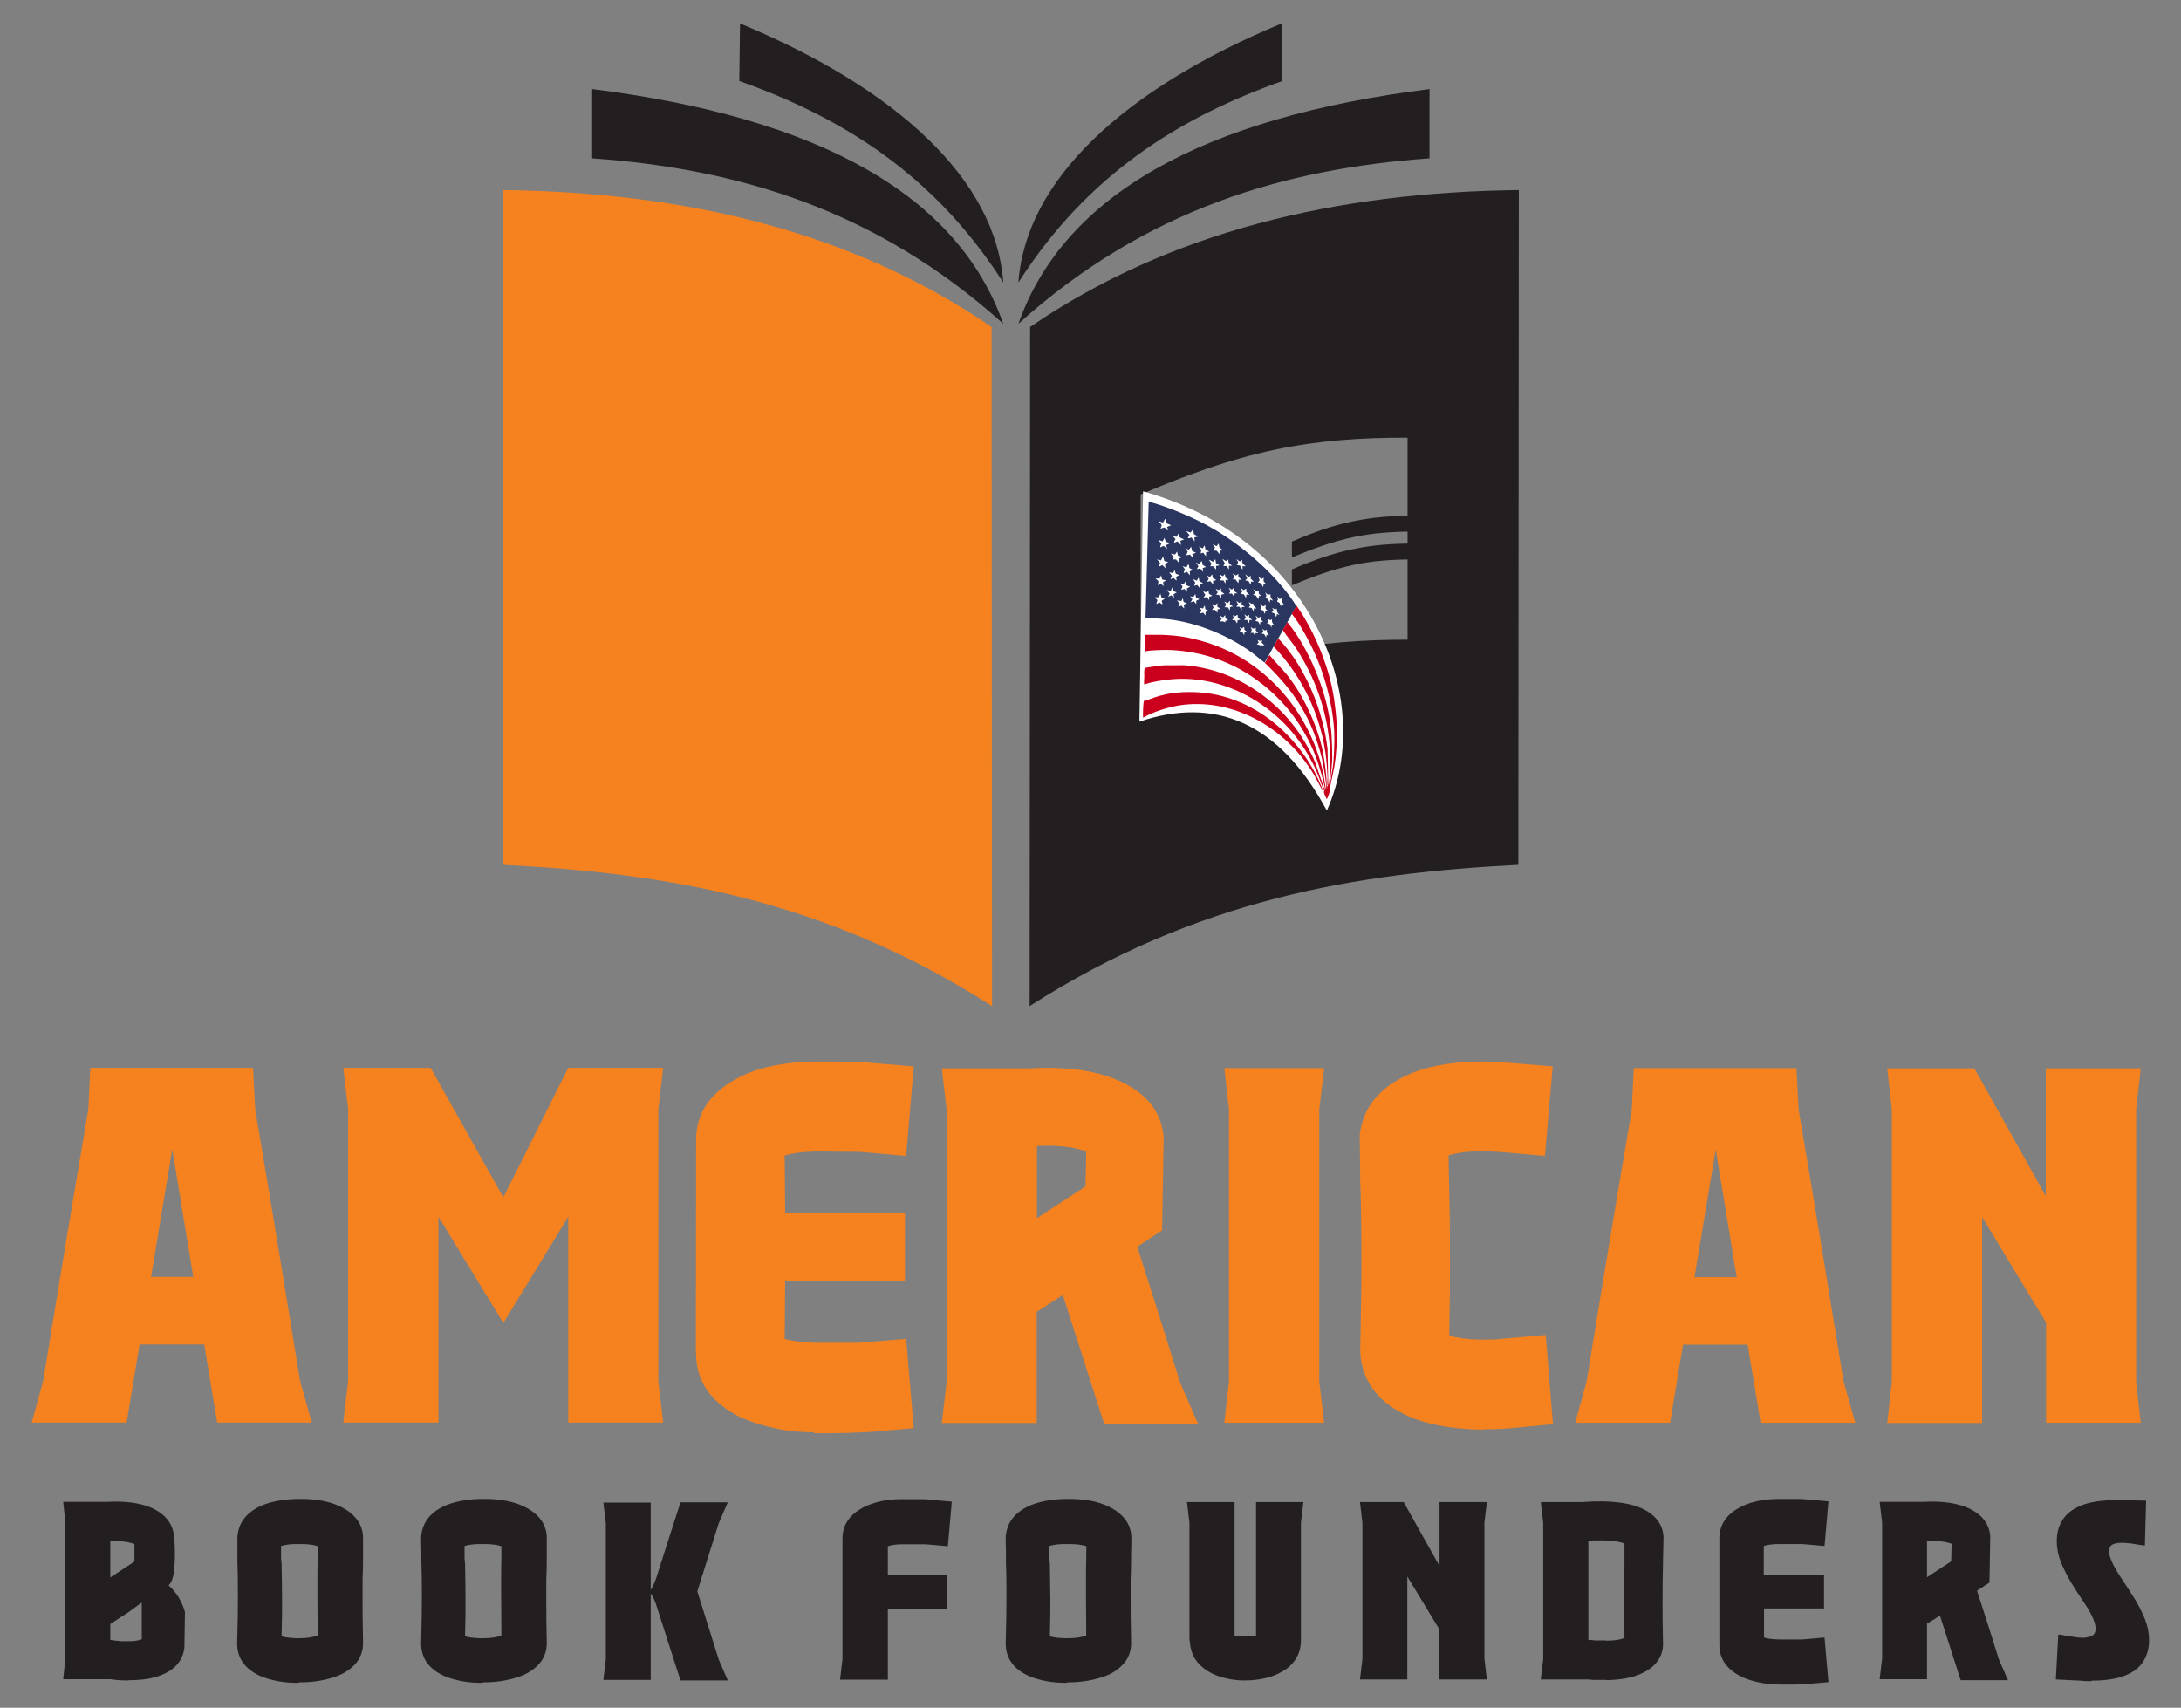 <?xml version="1.0" encoding="UTF-8"?><svg id="Layer_1" xmlns="http://www.w3.org/2000/svg" width="89.39" height="70" viewBox="0 0 89.39 70"><rect x="0" y="0" width="89.39" height="70" fill="#808080" stroke="none"/><defs><style>.cls-1{fill:#fff;}.cls-1,.cls-2,.cls-3,.cls-4,.cls-5{fill-rule:evenodd;}.cls-2{fill:#f5821f;}.cls-3{fill:#231f20;}.cls-4{fill:#2a3660;}.cls-5{fill:#cb001c;}</style></defs><path class="cls-2" d="m40.64,13.4c-5.72-3.91-12.52-5.52-20.03-5.61l.02,27.66c6.55.33,13.16,1.38,20.03,5.79l-.02-27.84Z"/><path class="cls-3" d="m46.75,20.27c1.82-.78,3.63-1.44,5.47-1.83,1.81-.39,3.65-.51,5.47-.5v8.28c-1.82,0-3.66.12-5.47.51-1.84.39-3.65,1.05-5.47,1.83v-8.28Zm-4.53-6.87c5.72-3.91,12.52-5.52,20.03-5.61l-.02,27.66c-6.55.33-13.16,1.38-20.03,5.79l.02-27.84Z"/><path class="cls-3" d="m41.12,13.27c-1.87-5.29-7.57-8.45-16.85-9.62v2.84c5.9.42,11.62,2.07,16.85,6.78Z"/><path class="cls-3" d="m41.74,13.27c1.87-5.29,7.57-8.45,16.85-9.62v2.84c-5.9.42-11.62,2.07-16.85,6.78Z"/><path class="cls-3" d="m41.12,11.58c-.3-4.2-4.32-7.93-10.79-10.62l-.03,2.36c4.18,1.48,7.98,3.81,10.82,8.26Z"/><path class="cls-3" d="m41.74,11.58c.3-4.2,4.32-7.93,10.79-10.62l.03,2.36c-4.18,1.48-7.98,3.81-10.82,8.26Z"/><path class="cls-2" d="m87.75,58.32h-3.89v-4.11l-2.62-4.32v8.44h-3.89l.19-1.7v-5.57s0-5.56,0-5.56l-.19-1.71h3.57l2.93,5.24v-5.24h3.89l-.19,1.71v5.56s0,5.57,0,5.57l.19,1.7Zm-11.7,0h-3.89l-.53-3.2h-2.65l-.53,3.2h-3.89l.47-1.7c.6-3.71,1.22-7.43,1.85-11.13l.08-1.71h6.67l.09,1.71c.63,3.71,1.24,7.42,1.84,11.13l.48,1.7Zm-4.87-5.97l-.86-5.24-.87,5.24h1.74Zm-10.38,6.25h-.21c-1.17-.04-2.13-.22-2.87-.55-1.18-.53-1.83-1.35-1.96-2.46,0-.1-.01-.18-.01-.26.03-1.51.05-2.72.05-3.61,0-.99-.01-2-.04-3.01,0-.09-.01-.18-.01-.28l-.02-1.91c.13-1.11.78-1.92,1.96-2.46.74-.34,1.7-.52,2.86-.55h.22c.34,0,.69.02,1.05.05l1.82.15-.32,3.67-1.82-.16c-.31-.02-.61-.03-.89-.03-.51.01-.92.07-1.24.17,0,.21.01.41.01.6.02.78.03,1.44.04,1.96,0,.52.01,1.13.01,1.81,0,.79-.01,1.8-.03,3.02.32.09.73.15,1.24.16h.21c.22,0,.44,0,.68-.03l1.82-.16.3,3.66-1.81.17c-.37.03-.72.04-1.05.04Zm-6.53-.28h-4.09l.19-1.69v-11.16l-.19-1.69h4.09l-.2,1.71v11.13l.2,1.7Zm-5.12.06h-3.89l-1.7-5.3c-.22.14-.36.24-.43.28-.05.03-.09.06-.13.09-.04.02-.1.06-.17.11-.08.05-.19.12-.34.21v4.56h-3.89l.2-1.7v-5.57s0-5.56,0-5.56l-.2-1.71h3.56c.24-.01.47-.02.69-.02h.25c1.13.02,2.05.2,2.77.53,1.11.5,1.72,1.25,1.82,2.27,0,.08,0,.16,0,.24l-.06,3.62-1.02.67.89,2.8c.29.93.59,1.87.88,2.8l.74,1.7Zm-6.65-8.45l1.99-1.3.03-1.43c-.35-.14-.84-.22-1.46-.24-.18,0-.36,0-.56.02v2.95Zm-9.13,8.78c-.6,0-1.16-.06-1.68-.18-.51-.12-.94-.26-1.29-.41-1.24-.6-1.87-1.48-1.87-2.63v-.03h-.01v-.03s.01-8.7.01-8.7c0-1.15.63-2.03,1.9-2.64.76-.36,1.72-.55,2.9-.58h.54c.25,0,.51,0,.78.01.4,0,.74.01.99.04l1.81.15-.31,3.67-1.82-.16c-.07,0-.19-.01-.35-.01-.12,0-.24,0-.38,0-.25,0-.49-.01-.71-.01h-.49c-.51.01-.91.07-1.23.16l.02,2.37h4.91v2.77h-4.91l-.02,2.38c.32.09.73.15,1.24.16h.5c.22,0,.46,0,.71,0,.16,0,.31,0,.44,0,.13,0,.22,0,.27-.01l1.82-.15.31,3.66-1.81.16-.96.04c-.27,0-.53.01-.78.01h-.54Zm-6.19-.4h-3.89v-8.44l-2.66,4.36-2.66-4.36v8.44h-3.9l.2-1.7v-5.57s0-5.56,0-5.56l-.2-1.71h3.58l2.98,5.31,2.66-5.31h3.89l-.2,1.71v5.56s0,5.57,0,5.57l.2,1.7Zm-14.39,0h-3.89l-.53-3.2h-2.65l-.53,3.2H1.3l.47-1.7c.6-3.71,1.22-7.43,1.85-11.13l.08-1.71h6.67l.09,1.71c.63,3.71,1.24,7.42,1.84,11.13l.48,1.7Zm-4.87-5.97l-.86-5.24-.87,5.24h1.73Z"/><path class="cls-3" d="m85.73,68.91c-.14,0-.29,0-.45-.02l-1.02-.05.1-1.84c.09,0,.2.02.33.05.11.02.22.03.34.05.12.02.23.03.33.03.15,0,.27-.03.38-.08.1-.05.15-.15.15-.29,0-.11-.03-.24-.1-.41-.07-.17-.18-.37-.34-.61-.19-.28-.38-.57-.55-.85-.17-.28-.31-.57-.43-.85-.11-.28-.17-.56-.17-.83v-.05c0-.34.08-.63.25-.88.16-.25.42-.44.77-.58.35-.14.83-.21,1.42-.21l1.22.02-.05,1.84c-.11-.01-.24-.03-.36-.05-.22-.04-.42-.06-.6-.06-.15,0-.27.02-.37.07-.09.05-.14.14-.14.27,0,.11.04.26.12.44.08.18.21.41.39.68.19.28.37.57.55.85.17.28.31.56.42.84.11.28.16.55.16.82v.09c-.01.32-.1.6-.26.84-.16.24-.41.42-.75.55-.34.13-.79.2-1.35.2Zm-3.43-.04h-1.94l-.85-2.65c-.11.07-.18.12-.21.14-.02.02-.05.03-.07.04-.02.01-.05.03-.08.05-.04.02-.09.06-.17.1v2.28h-1.94l.1-.85v-2.79s0-2.78,0-2.78l-.1-.85h1.78c.12,0,.23-.01.34-.01h.12c.56.01,1.02.1,1.38.26.56.25.86.63.91,1.13,0,.04,0,.08,0,.12l-.03,1.81-.51.33.45,1.4c.15.46.29.93.44,1.4l.37.85Zm-3.32-4.22l.99-.65.02-.72c-.18-.07-.42-.11-.73-.12-.09,0-.18,0-.28.01v1.48Zm-6.1,4.39c-.3,0-.58-.03-.84-.09-.26-.06-.47-.13-.64-.21-.62-.3-.93-.74-.93-1.31h0s0-.01,0-.01v-.02s0-4.35,0-4.35c0-.58.32-1.02.95-1.32.38-.18.86-.28,1.45-.29h.27c.12,0,.25,0,.39,0,.2,0,.37,0,.5.02l.91.08-.16,1.83-.91-.08s-.09,0-.18,0c-.06,0-.12,0-.19,0-.13,0-.25,0-.36,0h-.24c-.25,0-.46.03-.61.08v1.18h2.47v1.38h-2.46v1.19c.15.05.35.07.61.08h.25c.11,0,.23,0,.35,0,.08,0,.15,0,.22,0,.06,0,.11,0,.14,0l.91-.08.16,1.83-.91.08-.48.02c-.14,0-.27,0-.39,0h-.27Zm-7.03-.18h-.15c-.14,0-.28,0-.42,0l-.18-.02h0s-1.95,0-1.95,0l.1-.85c0-.93,0-1.86,0-2.79s0-1.85,0-2.78l-.1-.85h1.57c.11,0,.19,0,.26-.01.13,0,.23-.01.32-.02.09,0,.24,0,.44,0,.63.02,1.14.11,1.51.27.59.26.9.66.93,1.19v.08c0,.31-.02.58-.02.82,0,.05,0,.09,0,.14-.01.51-.02,1.01-.02,1.51,0,.45,0,1.05.02,1.81v.1c-.04.52-.35.9-.91,1.15-.36.16-.84.25-1.42.26Zm-.03-1.61c.33,0,.59-.04.76-.11,0-.64-.01-1.16-.01-1.56,0-.5,0-.99.01-1.48,0-.07,0-.15,0-.23v-.6c-.19-.08-.48-.12-.86-.13h-.38s-.24.02-.24.02v4.06c.12,0,.21.01.27.02.06,0,.11,0,.16,0,.05,0,.11,0,.19,0h.1Zm-4.89,1.59h-1.94v-2.06l-1.31-2.16v4.22h-1.94l.1-.85v-2.79s0-2.78,0-2.78l-.1-.85h1.79l1.47,2.62v-2.62h1.94l-.1.85v2.78s0,2.79,0,2.79l.1.85Zm-9.89.04h-.07c-.24,0-.47-.03-.69-.08-.42-.09-.76-.25-1.04-.5-.28-.25-.44-.57-.47-.98-.01-.05-.02-.1-.02-.17v-2.37s0-2.36,0-2.36l-.1-.85h1.95v5.48s.07,0,.15.01c.08,0,.17,0,.28,0,.11,0,.21,0,.31,0,.09,0,.14-.01.14-.02v-5.47h1.94l-.1.85c0,1.49,0,2.99,0,4.49v.02s0,.3,0,.3c0,.29-.07.54-.2.75-.13.21-.31.39-.54.52-.23.14-.49.24-.77.3-.25.05-.5.08-.77.08Zm-7.32.1c-.29,0-.56-.02-.83-.07-.27-.05-.51-.12-.72-.21-.64-.29-.95-.74-.95-1.34.02-.75.03-1.36.03-1.81,0-.49,0-1-.02-1.51,0-.05,0-.09,0-.14,0-.21,0-.44-.01-.69v-.19c.03-.58.35-1.01.95-1.29.38-.17.86-.27,1.46-.29h.28c.6.01,1.09.11,1.48.29.31.14.55.32.72.54.17.22.26.48.26.77v.03c0,.18,0,.37-.01.55,0,.09,0,.18,0,.27,0,.33-.01.61-.02.85,0,.24,0,.49,0,.74,0,.46,0,1.08.02,1.86h0s0,.01,0,.01h0c0,.31-.09.57-.27.8-.18.22-.43.41-.76.54-.47.18-1.01.27-1.59.27Zm.06-1.83c.3,0,.55-.04.74-.11,0-.64-.01-1.17-.01-1.58,0-.29,0-.54,0-.77,0-.23,0-.5.01-.81,0-.15,0-.32.01-.5-.18-.06-.41-.09-.7-.09-.07,0-.14,0-.2,0-.25,0-.46.03-.62.08v.51c0,.07.01.14.02.21,0,.49.02.98.02,1.47,0,.4,0,.9-.02,1.51.15.05.36.07.62.08h.12Zm-7.41,1.7h-1.94l.1-.85v-4.42s0-.52,0-.52c0-.58.32-1.02.95-1.32.17-.08.39-.15.64-.21.25-.05.53-.08.82-.08h.27c.12,0,.25,0,.39,0,.2,0,.37,0,.5.02l.91.08-.16,1.83-.91-.08s-.1,0-.18,0c-.06,0-.12,0-.19,0-.12,0-.24,0-.35,0h-.24c-.25,0-.44.03-.59.08v.53s0,.08,0,.13c0,.04,0,.1,0,.18,0,.08,0,.19,0,.35h2.44v1.38h-2.44v2.91Zm-6.54.03h-1.94c-.19-.59-.38-1.18-.57-1.77-.14-.45-.29-.9-.43-1.34-.05-.17-.13-.32-.22-.46v3.55h-1.94l.1-.85c0-.93,0-1.86,0-2.79s0-1.85,0-2.78l-.1-.85h1.94v3.58c.09-.14.16-.3.22-.47.14-.45.29-.9.43-1.35.19-.59.38-1.18.57-1.77h1.94l-.37.85-.88,2.8.88,2.8.37.85Zm-10.07.1c-.29,0-.56-.02-.83-.07-.27-.05-.51-.12-.72-.21-.64-.29-.95-.74-.95-1.34.02-.75.03-1.36.03-1.81,0-.49,0-1-.02-1.51,0-.05,0-.09,0-.14,0-.21,0-.44-.01-.69v-.19c.03-.58.35-1.01.95-1.29.38-.17.86-.27,1.46-.29h.28c.6.01,1.09.11,1.48.29.31.14.55.32.72.54.17.22.26.48.26.77v.03c0,.18,0,.37,0,.55,0,.09,0,.18,0,.27,0,.33-.01.61-.02.85,0,.24,0,.49,0,.74,0,.46,0,1.08.02,1.86h0s0,.01,0,.01h0c0,.31-.09.57-.27.8-.18.22-.44.41-.76.54-.47.18-1,.27-1.59.27Zm.05-1.83c.3,0,.55-.04.74-.11,0-.64-.01-1.17-.01-1.58,0-.29,0-.54,0-.77,0-.23,0-.5.01-.81,0-.15,0-.32,0-.5-.17-.06-.41-.09-.69-.09-.07,0-.14,0-.2,0-.25,0-.46.03-.62.08v.51c.01.07.01.14.02.21.01.49.02.98.02,1.47,0,.4,0,.9-.02,1.51.16.05.36.07.62.08h.12Zm-7.59,1.83c-.29,0-.56-.02-.83-.07-.27-.05-.51-.12-.72-.21-.64-.29-.95-.74-.95-1.34.02-.75.03-1.36.03-1.81,0-.49,0-1-.02-1.51,0-.05,0-.09,0-.14,0-.21,0-.44,0-.69v-.19c.03-.58.35-1.01.95-1.29.38-.17.86-.27,1.46-.29h.28c.6.01,1.09.11,1.48.29.31.14.55.32.72.54.17.22.26.48.26.77v.03c0,.18,0,.37,0,.55,0,.09,0,.18,0,.27,0,.33-.01.61-.02.85,0,.24,0,.49,0,.74,0,.46,0,1.08.02,1.86h0s0,.01,0,.01h0c0,.31-.09.57-.27.8-.18.22-.44.41-.76.54-.47.18-1,.27-1.59.27Zm.05-1.83c.3,0,.55-.04.75-.11,0-.64-.01-1.17-.01-1.58,0-.29,0-.54,0-.77,0-.23,0-.5.01-.81,0-.15,0-.32.01-.5-.17-.06-.41-.09-.69-.09-.07,0-.14,0-.2,0-.25,0-.46.03-.62.08v.51c.01.07.01.14.02.21.01.49.02.98.02,1.47,0,.4,0,.9-.02,1.51.16.05.36.07.62.08h.12Zm-7,1.73h-.15c-.15,0-.3-.01-.45-.03l-.14-.02h0s-1.94,0-1.94,0l.09-.85v-2.79s0-2.78,0-2.78l-.09-.85h1.78c.12,0,.23-.01.34-.01h.12c.57.01,1.03.1,1.39.26.55.25.85.63.91,1.13.02.19.04.45.04.78,0,.26-.02.52-.05.77-.04.25-.11.41-.21.49.33.3.55.67.67,1.09,0,.46-.02.91-.02,1.37v.08h0c-.06.54-.38.92-.97,1.15-.35.14-.78.2-1.3.2Zm-.75-4.22l.99-.65v-.72c-.1-.04-.22-.07-.35-.09-.13-.02-.26-.03-.39-.03h-.25v1.49Zm.75,2.61c.13,0,.23,0,.31-.02.08-.01.15-.03.23-.06v-1.5c-.12.08-.21.15-.28.2-.09.07-.17.13-.22.16-.05.04-.09.07-.13.09-.04.03-.09.06-.16.1-.09.06-.26.17-.5.33v.65c.09.01.17.02.23.03.06,0,.12.01.18.02.05,0,.13,0,.22,0h.12Z"/><path class="cls-1" d="m54.38,33.23c2.08-4.68-.75-11.19-7.53-13.09l-.15,9.44c3.07-1.04,5.71-.01,7.68,3.64Z"/><path class="cls-4" d="m46.96,25.33c.22,0,.4.02.61.03,1.23.06,2.63.6,3.67,1.34.2.14.41.33.59.46l.19-.33.18-.33.19-.33.19-.34.18-.32.18-.33.2-.33c-.69-1.1-1.85-2.16-2.91-2.86-.49-.33-1.05-.63-1.56-.85-.41-.18-.77-.32-1.19-.46-.14-.05-.28-.07-.4-.13l-.13,4.79Zm4.83-1.65v.15s.11.12.11.12h-.11s-.02.12-.02.12c-.08-.14-.04-.16-.21-.2l.07-.09-.06-.16.13.12.1-.07Zm.56.99s0-.01,0-.02c0,0,0-.01,0-.02,0,0,.01-.03.02-.03.03-.07-.02-.05-.02-.15l.1.11c.09-.06.1-.03.1-.03-.04.15-.02.11.08.26l-.11-.04c0,.08,0,.03-.02.1-.07-.12,0-.13-.16-.19Zm-1.67-1.75c.18.14.13.09.23.03,0,.15.01.14.15.26h-.08c-.06,0,0-.01-.06,0,.01.06.02.08,0,.13l-.1-.16-.13-.02s.03-.04.04-.06c.04-.09-.03-.1-.06-.2Zm1.38,1.66l-.02.12c-.07-.12-.03-.15-.17-.18v-.03c.05-.12-.03.08.02-.03.02-.05.03,0-.03-.18l.1.1.11-.02c.01.17-.01.11.11.26l-.12-.04Zm-.8-.98v.12s.13.12.13.12h-.11s0,0-.01,0c0,.06,0,.06-.01.13-.12-.21-.05-.13-.22-.18l.08-.09-.08-.16.14.11.09-.06Zm-1.46-1.15l-.1-.15.16.09.09-.11c.05.21-.04.11.18.27l-.12.02s-.01,0-.02,0c0,.03,0,0,0,.05v.1l-.13-.15s-.05,0-.07,0h-.06s.07-.12.07-.12h0Zm.32.47l.13.08.08-.06s0,0,0,0c0,0,0,0,.01,0,.02.18,0,.12.16.25h-.13c-.01.09,0,.1,0,.16l-.09-.15h-.14s.06-.11.06-.11l-.09-.16Zm2.18,2.36c-.09-.16-.01-.11-.18-.18.09-.09.09-.06.02-.18l.07.03s.03.04.04.04l.08-.04c.03.17-.03.08.11.26l-.1-.04-.03.11Zm-.93-1.13c.23.17.07.08.22.07v.11s.11.11.11.11l-.1-.02c-.02.08,0,.07-.03.14-.16-.26-.05-.1-.21-.18l.08-.07-.07-.16Zm-.85-.4l.08-.09-.08-.15.14.08.09-.07c.02.2-.03.09.14.24-.05.01-.07,0-.12,0,0,.05,0,.09-.02.14l-.11-.15h-.12Zm-1.62-2.02c.07.26-.03.11.2.26-.06.02-.08.02-.15.04l.02.16-.14-.16c-.06.03-.07.03-.15.03l.07-.13-.13-.16.18.06.08-.11Zm2.98,3.09c-.03.14-.02.13.1.24h-.12s0,.05-.03.1c-.06-.15-.04-.14-.17-.17,0,0,0-.01,0-.02.04-.08.06-.06-.01-.22l.12.11.1-.05Zm-2.51-2.47c.03.08.01.14.05.18.05.04.09.03.14.08l-.13.03v.08s0,.04,0,.08l-.12-.15s-.03.02-.08.03c0,0,0,0-.01,0,0,0-.01,0-.01,0l.03-.13-.11-.15.16.08.08-.12Zm1.71,1.79v.12s.13.12.13.12c-.07,0-.05-.02-.13,0,0,.06,0,.07-.01.13l-.09-.15-.13-.02.06-.08c-.01-.09-.03-.06-.04-.15l.1.08.1-.06Zm-1.51-1.19l.15.08.09-.11c.05.19-.03.14.17.25l-.14.03v.15s-.11-.14-.11-.14h-.13s0,0,0,0l.06-.1-.11-.16Zm2.56,2.44c0,.1,0,.13.1.24l-.11-.02s0,.02,0,.06c0,.04,0,0-.01.05-.08-.15-.02-.13-.18-.17.05-.09.08-.01.04-.14,0,0,0-.03,0-.04l.09.05.08-.04Zm-.78-.67l.03.1.12.12h-.12c.01.07.01.06,0,.12l-.08-.14-.12-.02.07-.09-.07-.14.11.08.06-.02Zm-1.15-1.2c.05.23-.03.09.16.25h-.13s0,.08,0,.08c0,.03,0,.03,0,.07l-.09-.13s-.11,0-.15,0c.14-.18.04-.08,0-.25l.13.08.09-.1Zm.38.55v.16s.14.09.14.09h-.12c-.01.07,0,.09-.01.15l-.1-.14c-.06,0-.08,0-.12,0l.07-.1-.08-.14.13.08.1-.1Zm-2.82-2.79c.12.26-.03.12.24.25l-.17.07c.03.06.04.08.03.15l-.13-.13-.17.05c.08-.18.08-.12-.08-.31l.19.06.08-.15Zm3.91,3.98c-.02.1,0,.13.1.23h-.11s-.02.12-.02.12c-.11-.21-.04-.1-.19-.16l.07-.08-.06-.14.12.1.09-.06Zm-3.45-3.26l.09-.14c.09.24-.05.12.22.25l-.16.06c.03.07.03.09.03.17l-.14-.15-.14.06c0-.07.03-.09.06-.15l-.13-.15.17.06Zm.35.48l.16.05.09-.12.04.17.16.08-.15.05.02.16-.12-.14-.15.03.06-.15-.1-.14Zm2.23,2.23c.06-.02.03-.04.1-.04l-.02.09.14.12h-.12c-.02.08,0,.07-.01.14l-.09-.15h-.13s.07-.1.07-.1l-.07-.14.12.08Zm-1.55-1.71c.09.2-.07.08.18.24-.06.02-.08.02-.14.05.02.06.02.1.02.15l-.12-.14-.14.03.07-.12-.1-.15.14.06.08-.12Zm.34.65l.09-.11c.05.26,0,.09.17.24l-.13.03c0,.08,0,.09,0,.15l-.11-.14-.14.03.07-.12-.1-.15.14.07Zm2.24,2.19s0,0,.05-.01c.02,0,.02-.01.04-.02.02.09-.02.06.01.12.02.03.06.06.08.11l-.1-.02-.02.11c-.09-.16-.04-.13-.18-.16l.07-.08-.04-.12.08.07Zm-.62-.66l-.02.11.13.12h-.11c0,.06,0,.07-.02.13l-.08-.13h-.12s.07-.1.07-.1l-.06-.13.11.08.1-.06Zm-1.37-.79l.07-.11-.08-.14c.11.03.1.07.16.03l.06-.05s0,0,.01,0c-.02.06,0,.06-.02.12l.14.1c-.06.03-.06.01-.13.04,0,.05.01.08,0,.13l-.1-.13h-.13Zm1.63,1.34v.12s.1.1.1.1h-.12c0,.09.02.04-.02.11l-.06-.12h-.11s0-.02,0-.02l.05-.1-.05-.12.1.07.11-.04Zm-1.06-1.1v.14s.13.09.13.09c-.08.01-.06,0-.13.03v.13l-.09-.13h-.13s.07-.1.07-.1l-.08-.14.13.08.09-.1Zm-2.69-2.6c.1.31.04.12.23.24l-.15.07.03.17c-.15-.16-.11-.15-.28-.07.01-.19.14-.07-.08-.31l.18.06.08-.15Zm.52.57l.04.17.17.07-.15.06c.02.06.03.1.02.17l-.12-.14h-.13s0,0,0,0l.04-.09-.12-.15.17.04.08-.12Zm2.44,2.62c.06-.02,0-.01.05-.01v.11s.11.08.11.08l-.12.02c0,.06,0,.07-.02.13l-.08-.13h-.12s.07-.09.07-.09l-.05-.12.09.05.06-.03Zm-1.97-2.09c.09.19-.07.1.19.23l-.14.06c0,.09.03.06,0,.15l-.11-.13-.13.05c0-.07.03-.1.05-.15l-.1-.14.15.06.08-.13Zm2.82,3.1c.18.04,0,.07.2.01l-.02.1.12.11s-.01,0-.02,0c0,0-.01,0-.02,0h-.08s-.01.1-.01.1c-.11-.13,0-.1-.19-.14l.08-.08-.05-.1Zm-2.48-2.43l.08-.13.03.16.15.07-.13.05v.14s0,.01,0,.02l-.11-.13-.13.03.02-.05c.02-.06.03-.05.02-.09,0-.02-.07-.1-.08-.13l.15.06Zm.41.49l.07-.1.02.15.14.08-.13.04s0,.11,0,.14l-.1-.13-.13.03.07-.12-.09-.14.15.04Zm1.53,1.4c.04.16-.05.07.12.21h-.1s-.01.07-.01.07c0,.04,0,.02-.01.06l-.07-.12h-.11s0-.02,0-.02c.08-.16.02-.05.01-.19l.09.06.08-.07Zm-1.32-.93l.13.07.09-.11c.02.08,0,.07,0,.15l.13.08-.12.03s0,.09,0,.14l-.1-.12h-.12s.06-.1.06-.1l-.07-.14Zm.34.48c.14.08.1.09.2-.03l.02.14.11.07c-.06.02-.06.02-.12.03,0,.02,0,.03,0,.06l-.09-.04h-.12s-.01,0-.02.01l.08-.1-.07-.14Zm-2.42-2.28l.08-.15.05.18.16.05-.13.08.02.17-.13-.13-.14.07c.04-.19.11-.1-.08-.3l.17.04Zm.55.38l.05.18.15.05-.15.08s.02.03.03.08c0,.05,0,.03,0,.07l-.12-.11-.13.05.06-.14-.11-.14.16.03.07-.13Zm.45.5c.03.07.02.08.04.15l.15.06-.13.06v.15s-.1-.12-.1-.12l-.14.04.06-.14-.1-.13.14.05.08-.13Zm.19.6l.13.03.08-.12c.03.07,0,.08.04.15l.13.06-.13.06s0,.05,0,.07v.07s-.1-.12-.1-.12l-.13.05.07-.13-.09-.12Zm.52.5l.08-.12.02.15.14.07-.13.04s0,.12,0,.15l-.1-.12-.13.04c.07-.16.1-.09-.02-.24l.13.03Zm-1.49-1.16l-.14.08.02.17-.12-.12-.12.08.02-.1c.02-.08.02-.06-.11-.18h.09s.05.01.07.02l.07-.15.04.17.16.04Zm.18.42l.07-.14.03.17.14.05-.13.08.02.15-.11-.11-.13.06.06-.14-.12-.13.16.02Zm.42.45l.07-.13c.02.07,0,.08.04.16l.13.04-.14.07c.02.07.03.08.02.15l-.11-.12-.13.06.06-.14-.11-.13.15.02Zm-.67-.12l-.13.1.04.13c-.06,0-.04-.01-.09-.04-.04-.02.01-.03-.05-.02-.02,0-.09.05-.11.06,0-.19.12-.09-.07-.28.06,0,.1,0,.16,0l.07-.14.05.16c.06.02.09.01.14.03Z"/><path class="cls-5" d="m46.94,26.01c0,.1-.03.62,0,.69.19-.06.97-.07,1.15-.05,1.2.08,2.36.45,3.43,1.23,1.16.84,2.03,2.02,2.49,3.36.04.12.32,1.01.29,1.14h0s0,0,.05-.04c-.03-.05-.08-.48-.11-.6-.05-.22-.09-.4-.15-.61-.69-2.29-2.47-4.17-4.75-4.83-.68-.2-1.14-.26-1.8-.28h-.59Z"/><path class="cls-5" d="m46.93,27.36c-.05.11-.03.24-.03.36,0,.09-.02.26,0,.34.31-.12.76-.18,1.05-.21,1.99-.2,3.99.81,5.21,2.41.27.35.48.7.67,1.08.19.39.29.69.43,1.07,0,0,0,0,0,0s0-.01.01-.02c0,0,.01-.01.02-.02l-.38-1.1c-.84-2.03-2.67-3.55-4.8-3.93-.21-.04-.36-.05-.55-.07-.11-.01-.15,0-.27,0h-.55c-.2,0-.8.11-.84.11Z"/><path class="cls-5" d="m46.89,28.72c-.04.08-.05.6-.04.7.39-.24,1.05-.44,1.5-.51,2.08-.31,4.13.8,5.31,2.54.25.36.38.67.58,1.02h.02c-.08-.16-.15-.36-.23-.53-.97-2.02-2.89-3.51-5.09-3.57-1.27-.04-1.79.32-2.05.36Z"/><path class="cls-5" d="m52.95,25.17c.36.43.81,1.3,1.01,1.78.42.97.73,2.27.73,3.32,0,.27-.02.81-.05,1.08l-.14.86s0,.02,0,.07c0,.04,0,.02,0,.05.09-.47.18-.75.24-1.26l.03-.36c.07-.64,0-1.46-.1-2.11-.17-1.13-.72-2.62-1.53-3.77l-.2.33Z"/><path class="cls-5" d="m52.58,25.83c.17.27.39.51.57.79.92,1.42,1.41,3.09,1.37,4.74,0,.14-.01.23-.01.38,0,.08-.05.33-.03.39.05-.08.1-.69.11-.82.03-.29,0-.93-.02-1.24-.01-.15-.03-.27-.05-.42-.16-1.3-.85-3.05-1.76-4.15l-.18.32Z"/><path class="cls-5" d="m52.2,26.5c1.32,1.37,2.08,3.18,2.19,4.99l.02.36c0,.12-.02.24,0,.35l.03-.03-.03-1.48c-.18-1.53-.88-3.33-2.02-4.52l-.19.33Z"/><path class="cls-5" d="m51.83,27.16c1.24,1.19,1.94,2.29,2.34,3.89.05.2.2,1.01.18,1.25,0,.04,0,.02,0,.04l.02.02s-.01,0,.01-.03c0-.43-.05-.86-.13-1.34-.14-.89-.59-1.96-1.09-2.75-.5-.77-.63-.79-1.13-1.39l-.19.33Z"/><path class="cls-5" d="m54.44,32.17l-.03.03s-.01.02-.02.06c-.01.06,0,0,0,.05-.03.04-.05,0-.01.03l-.02-.02s-.04.01-.05.05h0s-.01,0-.02.01c0,0-.01.02-.01.02s0,0,0,0c0,0,0,.02,0,.02,0,0,0,.02,0,.02,0,0,0,0,0,.01h-.02c0,.07.09.25.12.31.03-.05.15-.34.14-.45,0-.03,0-.01,0-.05,0-.05,0-.02,0-.07v-.03s.01,0-.03-.05l-.05.03Z"/><path class="cls-3" d="m52.95,23.34c.83-.36,1.66-.66,2.5-.83.83-.18,1.66-.23,2.5-.23v.65c-.83,0-1.67.05-2.5.23-.84.18-1.66.48-2.5.83v-.65Zm0-1.14c.83-.36,1.66-.66,2.5-.83.83-.18,1.66-.23,2.5-.23v.65c-.83,0-1.67.05-2.5.23-.84.18-1.66.48-2.5.83v-.65Z"/></svg>